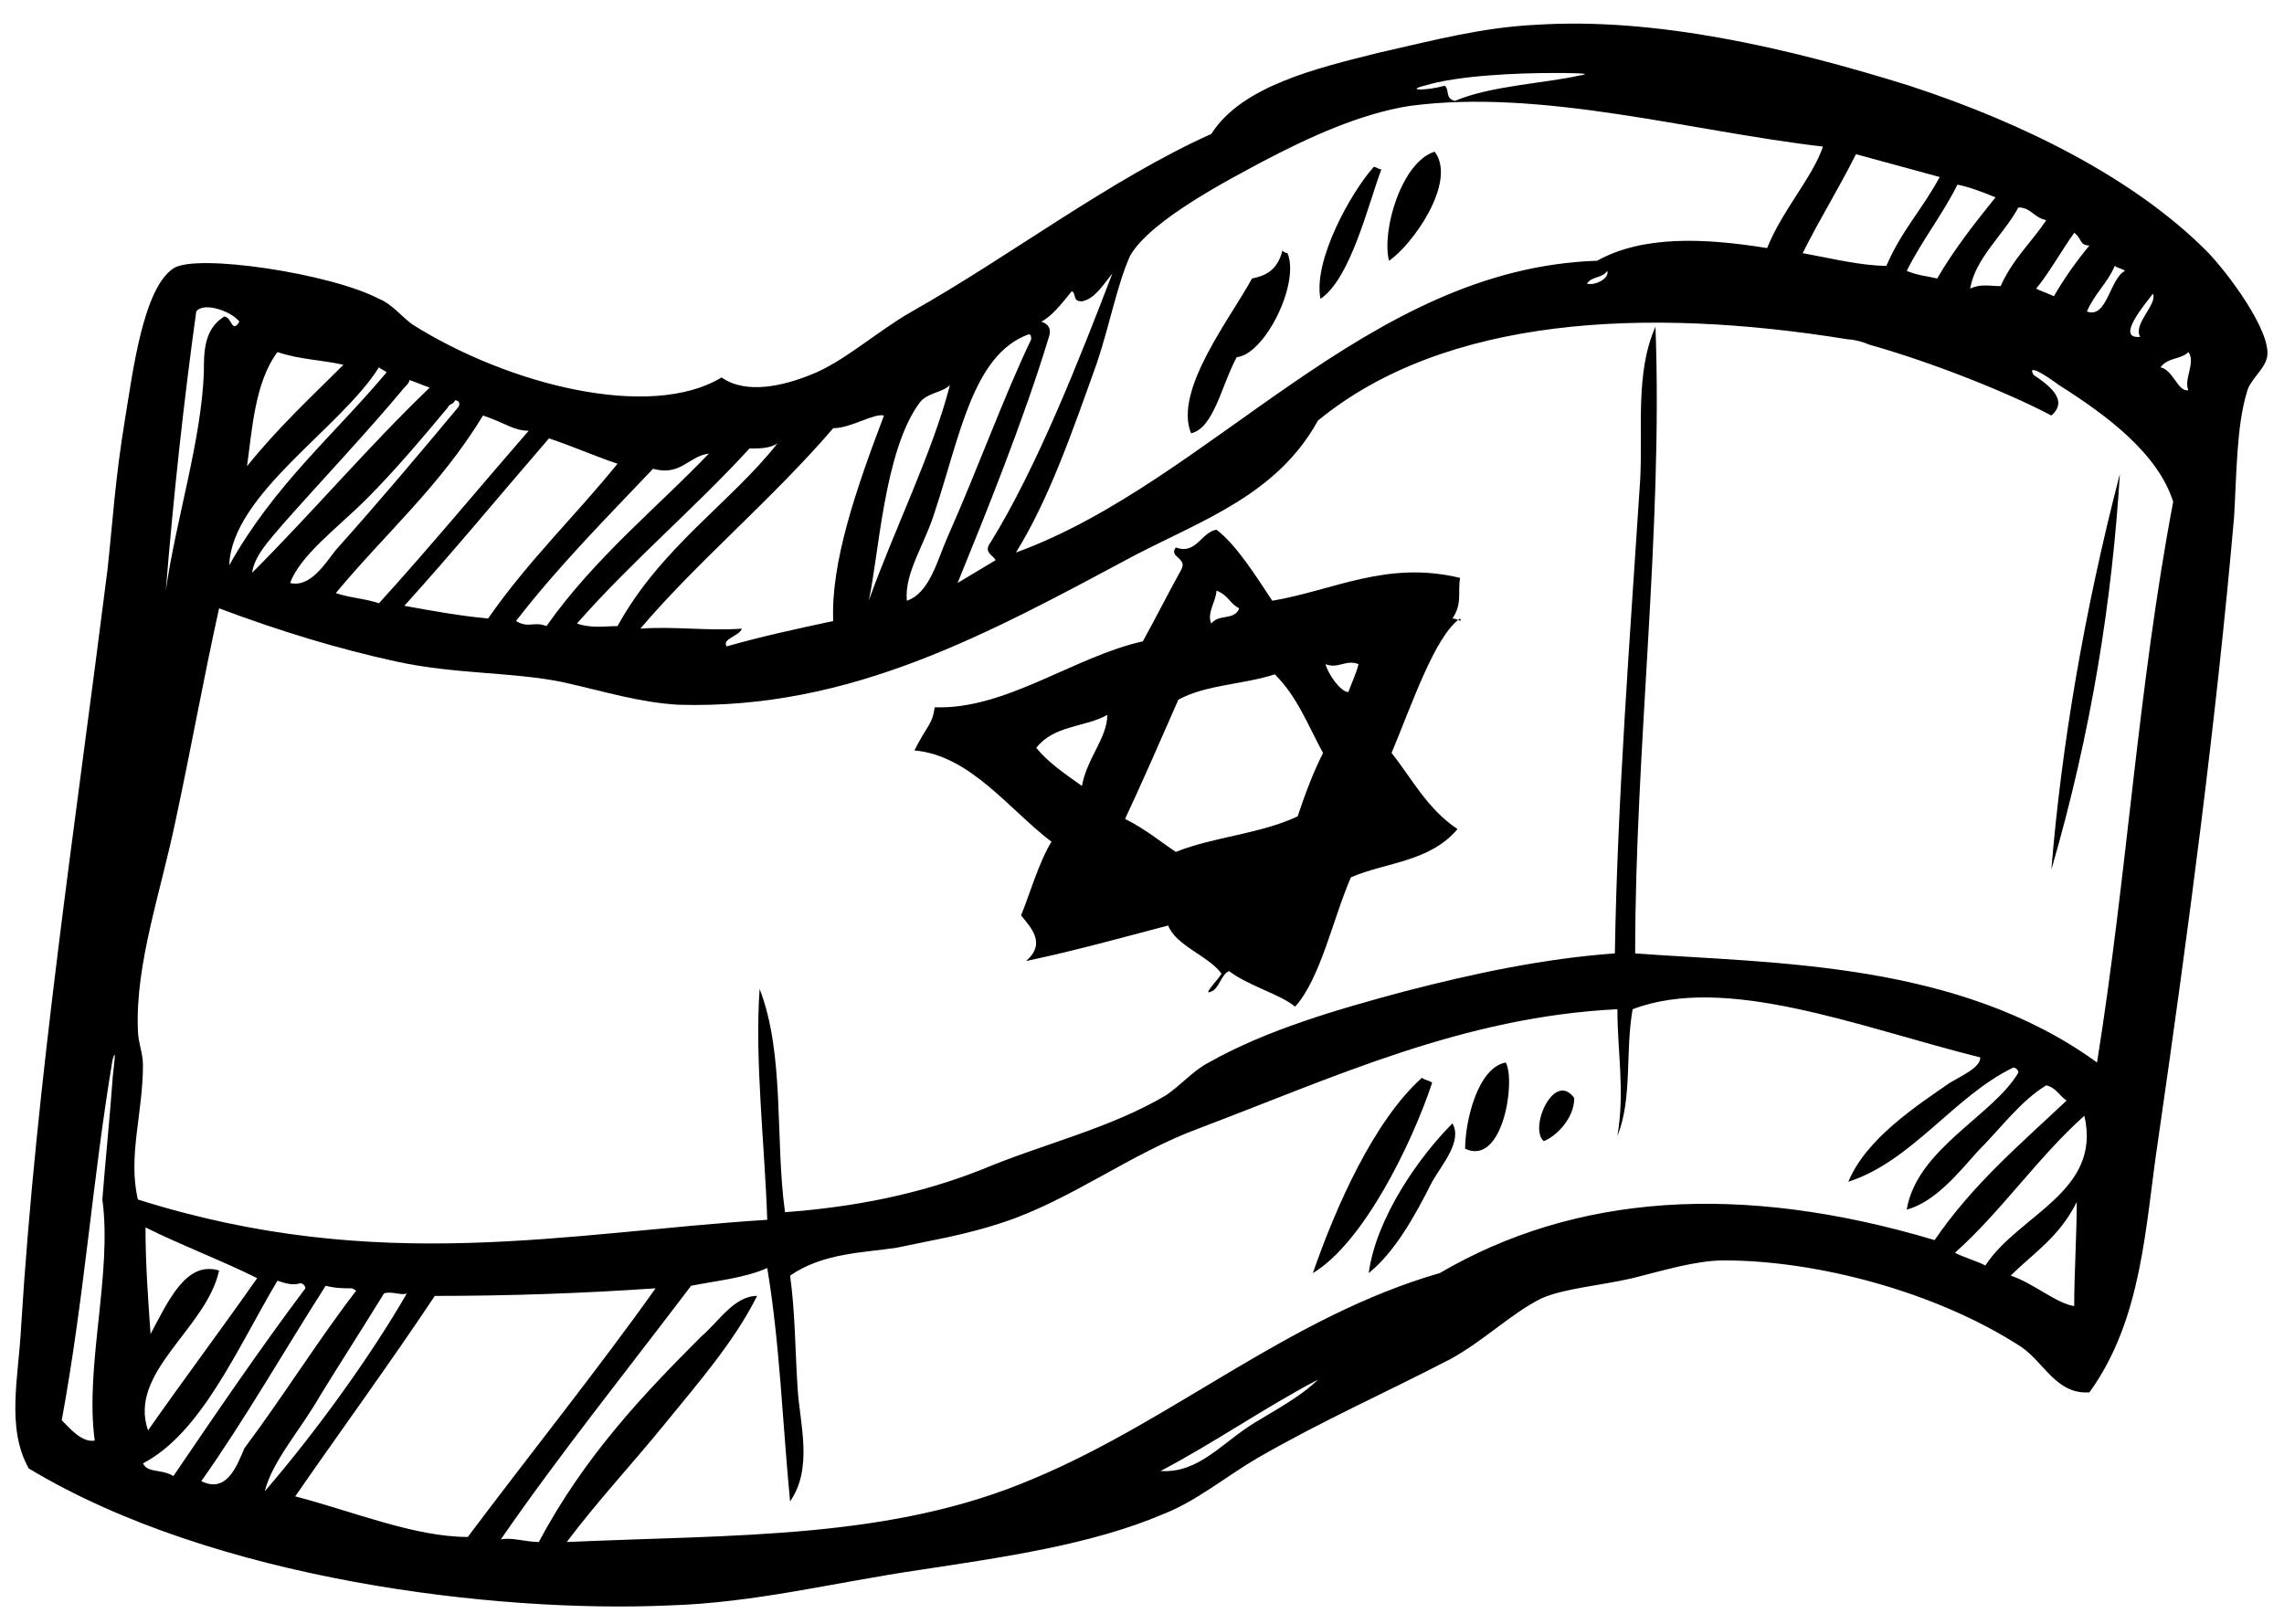 <?xml version="1.0" encoding="UTF-8"?> <svg xmlns="http://www.w3.org/2000/svg" width="90" height="64" viewBox="0 0 90 64" fill="none"> <path fill-rule="evenodd" clip-rule="evenodd" d="M60.833 44.977C61.333 44.777 62.033 44.077 62.033 43.277C61.233 42.177 60.233 44.477 60.833 44.977Z" fill="black"></path> <path fill-rule="evenodd" clip-rule="evenodd" d="M56.033 42.477C54.133 44.178 52.633 47.578 51.733 50.178C53.733 48.977 55.633 45.078 56.433 42.678C56.333 42.578 56.133 42.578 56.033 42.477Z" fill="black"></path> <path fill-rule="evenodd" clip-rule="evenodd" d="M57.733 45.277C59.233 45.977 59.733 42.577 59.333 41.877C58.233 42.077 57.733 44.177 57.733 45.277Z" fill="black"></path> <path fill-rule="evenodd" clip-rule="evenodd" d="M53.933 50.177C54.933 49.377 55.733 47.977 56.433 46.577C56.833 45.877 57.633 44.977 57.233 44.277C55.933 45.577 54.233 47.977 53.933 50.177Z" fill="black"></path> <path fill-rule="evenodd" clip-rule="evenodd" d="M56.533 5.978C55.233 6.378 54.433 9.078 54.733 10.277C55.633 9.678 57.433 7.178 56.533 5.978Z" fill="black"></path> <path fill-rule="evenodd" clip-rule="evenodd" d="M48.733 14.077C49.833 13.977 51.233 11.177 50.733 9.977C50.633 9.977 50.533 9.877 50.533 9.877C50.333 10.677 49.833 10.877 49.333 10.977C48.533 12.477 46.233 15.377 46.933 17.077C47.833 16.877 48.133 15.177 48.733 14.077Z" fill="black"></path> <path fill-rule="evenodd" clip-rule="evenodd" d="M54.433 6.678C54.333 6.678 54.233 6.578 54.133 6.578C53.233 7.578 51.733 10.278 52.033 11.778C53.233 10.978 53.933 7.978 54.433 6.678Z" fill="black"></path> <path fill-rule="evenodd" clip-rule="evenodd" d="M83.533 18.677C82.133 24.077 81.233 29.377 80.833 34.277C82.433 28.777 83.233 23.577 83.533 18.677Z" fill="black"></path> <path fill-rule="evenodd" clip-rule="evenodd" d="M86.933 9.877C84.133 7.077 79.833 4.877 75.233 3.377C70.433 1.877 65.233 0.677 60.533 0.977C58.433 1.077 56.533 1.577 54.333 2.077C51.933 2.677 48.933 3.377 47.733 5.277C43.733 7.077 39.833 10.077 35.933 12.277C34.533 13.077 33.233 14.277 31.933 14.777C30.933 15.177 29.433 15.577 28.433 14.877C25.633 16.577 20.033 15.177 16.233 12.777C15.833 12.477 15.433 11.977 14.933 11.777C13.033 10.777 7.733 9.977 6.833 10.577C5.633 11.377 5.233 14.677 4.933 16.477C4.533 18.877 4.433 20.677 4.233 22.477C2.933 32.777 1.433 42.577 0.833 52.277C0.733 54.277 0.233 56.277 1.133 57.877C8.433 62.277 19.533 63.577 26.333 63.277C29.733 63.177 32.833 62.377 36.233 61.877C39.533 61.377 43.033 60.877 45.833 59.677C47.133 59.177 48.333 58.177 49.533 57.477C52.133 55.977 54.633 54.877 57.133 53.577C58.433 52.877 59.533 51.777 60.733 51.177C61.633 50.777 63.033 50.677 64.333 50.377C65.533 50.077 66.833 49.677 67.933 49.677C71.533 49.677 76.233 50.877 79.633 53.077C80.533 53.677 81.033 54.977 82.333 54.877C84.433 51.977 84.533 48.277 85.033 44.977C86.233 36.677 87.333 28.377 88.033 20.377C88.133 18.677 88.133 16.777 88.533 15.477C88.633 14.977 89.233 14.577 89.333 14.077C89.533 13.077 87.733 10.677 86.933 9.877ZM4.433 42.577C4.333 43.977 4.133 45.977 4.033 47.277C4.433 50.177 3.333 53.877 3.733 56.777C3.233 56.877 2.733 56.277 2.433 55.977C3.333 51.077 3.633 46.577 4.433 41.777C4.633 41.077 4.433 42.377 4.433 42.577ZM84.833 11.577C85.033 11.977 84.033 12.777 84.333 13.277C83.333 13.377 84.533 11.977 84.833 11.577ZM83.733 10.677C83.133 10.977 83.033 12.577 82.233 12.277C82.533 11.577 83.033 11.177 83.333 10.477C83.433 10.577 83.633 10.577 83.733 10.677ZM82.333 9.677C81.833 10.277 81.333 10.977 80.933 11.677C80.733 11.577 80.433 11.477 80.233 11.377C80.733 10.777 81.233 9.877 81.733 9.177C82.033 9.377 81.933 9.677 82.333 9.677ZM80.633 8.677C80.033 9.577 79.333 10.177 78.833 11.277C78.433 11.277 78.033 11.177 77.633 11.377C77.833 10.177 78.933 9.277 79.533 8.177C80.033 8.177 80.133 8.577 80.633 8.677ZM78.633 7.777C77.833 8.777 77.033 9.777 76.333 10.977C75.933 10.877 75.633 10.877 75.133 10.677C75.733 9.477 76.533 8.477 77.133 7.277C77.633 7.377 78.133 7.577 78.633 7.777ZM76.433 6.977C75.733 8.277 74.933 9.077 74.333 10.477C73.333 10.477 72.133 10.177 71.033 9.977C71.733 8.577 72.433 7.477 73.133 6.077C74.233 6.377 75.333 6.677 76.433 6.977ZM56.133 3.377C57.433 2.977 59.733 2.877 61.233 2.877C61.733 2.877 62.933 2.877 62.233 2.977C60.933 3.277 58.733 3.377 57.333 3.977C56.933 3.877 57.133 3.577 56.933 3.377C56.233 3.577 55.333 3.577 56.133 3.377ZM49.733 6.377C51.633 5.377 53.633 4.477 55.533 4.177C60.733 3.477 66.633 5.177 71.833 5.777C71.433 6.977 70.233 8.277 69.633 9.777C67.133 9.377 64.733 9.277 62.933 10.277C53.833 10.577 47.733 18.977 40.033 21.777C41.333 19.677 42.233 17.077 43.233 14.277C43.733 12.777 44.033 11.177 44.533 10.077C45.333 8.677 48.433 7.077 49.733 6.377ZM62.533 11.177C62.733 10.877 63.133 10.977 63.333 10.677C63.433 10.977 62.833 11.277 62.533 11.177ZM42.233 11.477C42.433 11.577 42.233 11.877 42.633 11.877C43.133 11.777 43.433 11.277 43.833 10.777C42.533 14.177 40.833 18.477 39.033 21.377C38.733 21.777 39.133 21.877 39.233 22.077C38.733 22.377 38.233 22.677 37.733 22.977C38.833 20.277 40.333 16.577 41.333 13.277C41.433 12.977 41.333 12.777 41.033 12.677C41.433 12.477 41.833 11.977 42.233 11.477ZM40.533 13.177C40.633 13.177 40.633 13.277 40.633 13.377C39.533 15.677 38.533 18.477 37.333 21.177C36.933 22.077 36.633 23.377 35.733 23.677C35.633 22.577 36.433 21.477 36.833 20.177C37.833 17.177 38.333 13.977 40.533 13.177ZM36.233 15.877C36.533 15.477 37.133 15.477 37.433 15.177C36.733 17.877 35.233 20.877 34.233 23.677C34.633 21.877 34.833 17.777 36.233 15.877ZM32.833 16.877C33.533 16.877 34.433 16.277 34.833 16.377C33.733 19.277 32.733 22.177 32.833 24.477C31.433 24.777 30.033 25.077 28.633 25.477C28.433 25.177 29.133 25.077 29.233 24.777C27.933 24.877 26.533 24.677 25.233 24.777C27.433 22.177 30.433 19.677 32.833 16.877ZM29.533 17.677C29.933 17.677 30.333 17.677 30.633 17.477C28.833 19.777 26.033 21.577 24.333 24.677C23.833 24.677 23.333 24.777 22.733 24.577C24.933 22.077 27.333 20.077 29.533 17.677ZM25.733 18.477C26.833 18.777 27.133 17.977 27.933 17.877C26.033 19.877 23.433 21.977 21.533 24.677C21.033 24.477 20.833 24.777 20.333 24.477C22.033 22.277 23.933 20.377 25.733 18.477ZM24.333 18.277C22.633 20.377 20.833 22.077 19.233 24.377C18.133 24.277 17.033 24.077 15.933 23.877C17.833 21.777 19.733 19.477 21.633 17.277C22.533 17.577 23.433 17.977 24.333 18.277ZM20.833 16.977C18.833 19.277 16.933 21.577 14.933 23.777C14.333 23.577 13.833 23.577 13.233 23.377C15.133 21.077 17.333 19.177 19.033 16.377C19.933 16.677 20.233 16.977 20.833 16.977ZM17.933 15.777C18.133 15.777 18.133 15.977 18.033 16.077C16.533 17.877 14.933 19.777 13.233 21.677C12.833 22.177 12.233 23.177 11.433 22.977C11.833 21.877 13.333 20.777 14.433 19.677C15.533 18.577 16.633 17.277 17.633 16.077C17.733 15.877 17.833 15.977 17.933 15.777ZM16.133 14.977C16.433 15.077 16.633 15.177 16.933 15.277C14.533 17.577 12.333 20.177 9.933 22.577C10.033 21.877 10.633 21.277 11.133 20.677C12.633 18.977 14.433 17.077 15.933 15.277C16.033 15.177 16.133 15.077 16.133 14.977ZM15.233 14.677C13.133 17.177 10.833 19.077 9.033 22.277C9.133 19.477 13.433 16.877 14.933 14.477C15.033 14.577 15.133 14.577 15.233 14.677ZM10.933 13.877C11.833 14.177 12.633 14.177 13.533 14.377C12.233 15.677 10.933 16.877 9.733 18.377C9.933 16.977 10.033 15.077 10.933 13.877ZM7.733 12.277C8.033 11.877 9.133 12.277 9.433 12.677C9.133 13.177 9.133 12.477 8.833 12.477C8.033 12.977 8.033 13.877 8.033 14.677C7.933 17.377 6.933 20.477 6.533 23.277C6.833 19.577 7.233 15.877 7.733 12.277ZM5.633 57.677C7.933 56.477 9.333 53.177 10.933 50.477C11.233 50.577 11.533 50.677 11.833 50.577C11.933 50.577 12.033 50.677 12.033 50.777C10.233 53.177 8.533 55.677 6.833 58.177C6.333 57.877 5.833 58.077 5.633 57.677ZM5.933 52.577C5.833 51.177 5.733 49.777 5.733 48.377C7.133 49.077 8.733 49.677 10.133 50.377C8.733 52.377 7.233 54.377 5.833 56.377C5.033 54.077 8.133 52.377 8.633 50.077C7.333 49.677 6.633 51.277 5.933 52.577ZM7.933 58.377C9.633 55.977 11.233 53.177 12.833 50.677C13.233 50.777 13.533 50.777 13.833 50.777C13.933 50.777 14.033 50.877 14.033 50.877C12.633 52.677 11.133 55.077 9.633 57.077C9.333 57.777 8.933 58.877 7.933 58.377ZM12.633 54.977C13.433 53.677 14.333 52.277 15.133 50.977C15.433 50.877 15.833 51.077 16.033 50.977C14.533 53.577 12.333 56.577 10.433 58.777C10.733 57.577 11.833 56.377 12.633 54.977ZM11.633 58.977C13.433 56.377 15.333 53.777 17.133 51.077C20.033 51.077 22.933 50.977 25.833 50.777C23.633 53.877 20.833 57.377 18.433 60.577C16.333 60.577 13.933 59.577 11.633 58.977ZM49.433 56.077C48.133 56.877 47.233 58.077 45.733 57.977C47.833 56.877 49.833 55.477 51.933 54.377C51.333 54.977 50.433 55.477 49.433 56.077ZM56.733 50.177C50.833 51.877 46.233 55.977 40.733 58.277C35.133 60.677 29.033 60.477 22.333 60.777C23.533 59.177 24.933 57.677 26.233 56.077C27.533 54.477 28.933 52.877 29.833 51.077C28.933 51.077 28.333 52.077 27.633 52.677C25.433 54.877 23.033 57.377 21.233 60.777C20.733 60.777 20.133 60.577 19.733 60.677C21.933 57.477 24.733 53.977 27.233 50.677C28.233 50.477 29.333 50.377 30.233 49.977C30.733 52.977 30.833 56.077 31.133 59.177C32.033 57.877 31.533 56.177 31.433 54.777C31.333 53.277 31.333 51.677 31.133 50.277C32.433 49.377 34.033 49.377 35.333 49.177C36.733 48.877 38.033 48.677 39.533 48.177C42.233 47.277 44.533 45.477 47.233 44.477C52.533 42.477 57.633 40.077 63.733 39.777C63.733 41.477 64.033 42.977 63.733 44.777C64.333 43.277 64.033 41.477 64.333 39.777C68.033 38.377 73.233 40.477 78.033 41.677C78.033 42.077 77.333 42.377 76.833 42.677C75.533 43.577 73.533 44.877 72.833 46.577C75.333 45.777 77.033 43.177 79.333 42.077C79.433 42.077 79.533 42.177 79.533 42.277C78.533 43.977 75.533 45.277 75.133 47.677C76.233 47.377 77.133 46.277 77.933 45.377C78.833 44.477 79.633 43.377 80.633 42.777C81.033 42.877 81.133 43.177 81.433 43.377C79.633 45.077 77.733 46.677 76.233 48.877C68.533 46.577 62.033 47.077 56.733 50.177ZM81.733 51.477C81.033 51.377 80.133 50.577 79.233 50.277C80.133 49.377 81.133 48.777 81.833 47.377C81.833 48.677 81.733 50.177 81.733 51.477ZM78.233 49.877C77.833 49.677 77.433 49.577 77.033 49.377C78.833 47.777 80.333 45.577 82.133 43.977C82.833 46.977 79.533 47.877 78.233 49.877ZM82.633 41.877C77.133 37.877 69.833 37.977 64.433 37.577C64.433 29.477 65.533 20.877 65.233 12.877C64.433 14.677 64.733 16.877 64.633 18.877C64.233 25.077 63.733 31.477 63.633 37.577C60.833 37.777 58.033 38.377 55.333 39.077C52.733 39.777 49.933 40.577 47.633 41.877C47.033 42.177 46.533 42.777 45.933 43.177C43.733 44.477 41.133 45.077 38.733 46.077C36.233 47.077 33.633 47.577 30.933 47.777C30.533 44.877 30.933 41.577 29.933 38.977C29.733 41.777 30.133 45.077 30.233 48.077C22.333 48.577 14.933 50.277 5.433 47.277C5.033 45.577 5.633 43.877 5.633 41.977C5.633 41.477 5.433 41.077 5.433 40.577C5.333 37.977 6.333 35.177 6.933 32.277C7.533 29.477 8.033 26.677 8.633 23.977C11.033 24.877 13.333 25.577 15.633 26.077C17.933 26.577 20.133 26.477 22.133 26.877C23.933 27.277 25.133 27.677 26.733 27.777C33.533 27.977 38.933 24.977 44.733 21.877C47.433 20.477 50.333 19.477 51.933 16.577C56.933 12.477 64.833 12.077 72.833 13.377C73.033 13.377 73.433 13.477 73.633 13.577C76.133 14.277 79.133 15.477 80.833 16.377C81.533 15.777 80.733 15.177 80.133 14.777C79.833 14.277 80.733 14.877 81.133 15.177C83.033 16.377 85.033 17.877 85.633 19.777C84.233 27.177 83.833 34.377 82.633 41.877ZM86.233 15.377C85.833 15.477 85.633 14.577 85.133 14.477C85.433 14.077 85.933 14.177 86.233 13.877C86.533 14.277 86.033 14.977 86.233 15.377Z" fill="black"></path> <path fill-rule="evenodd" clip-rule="evenodd" d="M57.233 24.377C57.633 23.777 57.433 23.377 57.533 22.777C54.633 22.077 52.533 23.277 50.133 23.677C49.533 22.777 48.733 21.477 47.933 20.877C47.333 20.977 47.133 21.877 46.333 21.577C46.033 21.977 46.833 21.977 46.533 22.477C46.033 23.377 45.533 24.377 45.033 25.277C42.333 25.877 39.633 27.977 36.833 27.877C36.733 28.577 36.533 28.577 36.033 29.577C38.233 29.777 39.733 31.877 41.433 33.177C40.933 33.977 40.533 35.377 40.233 36.077C40.633 36.577 41.233 37.177 40.433 37.877C42.333 37.477 44.133 36.977 46.033 36.477C46.333 37.277 47.633 37.677 48.133 38.377C48.033 38.577 47.333 39.277 47.733 39.077C48.033 38.977 48.133 38.377 48.433 38.277C49.233 38.877 50.433 39.177 51.033 39.677C52.033 38.577 52.533 36.177 53.233 34.577C54.633 33.977 56.333 33.977 57.433 32.677C56.233 31.877 55.633 30.677 54.833 29.677C55.633 27.777 56.533 25.077 57.533 24.377C57.633 24.577 57.433 24.377 57.233 24.377ZM47.933 23.277C48.433 23.477 48.433 23.777 48.833 23.977C48.633 24.477 48.033 24.177 47.733 24.577C47.533 24.177 47.933 23.677 47.933 23.277ZM42.633 30.977C41.933 30.477 41.333 30.077 40.833 29.477C41.533 28.577 42.733 28.677 43.633 28.177C43.633 29.077 42.833 29.877 42.633 30.977ZM51.133 32.177C49.633 32.877 47.833 32.977 46.333 33.577C45.733 33.177 45.133 32.677 44.333 32.277C45.033 30.777 45.733 29.177 46.433 27.577C47.533 26.977 49.033 26.977 50.233 26.577C51.133 27.477 51.533 28.577 52.133 29.677C51.733 30.477 51.433 31.277 51.133 32.177ZM53.133 27.277C52.833 27.277 52.333 26.577 52.233 26.177C52.733 26.377 53.033 25.977 53.533 26.177C53.433 26.577 53.233 26.977 53.133 27.277Z" fill="black"></path> </svg> 